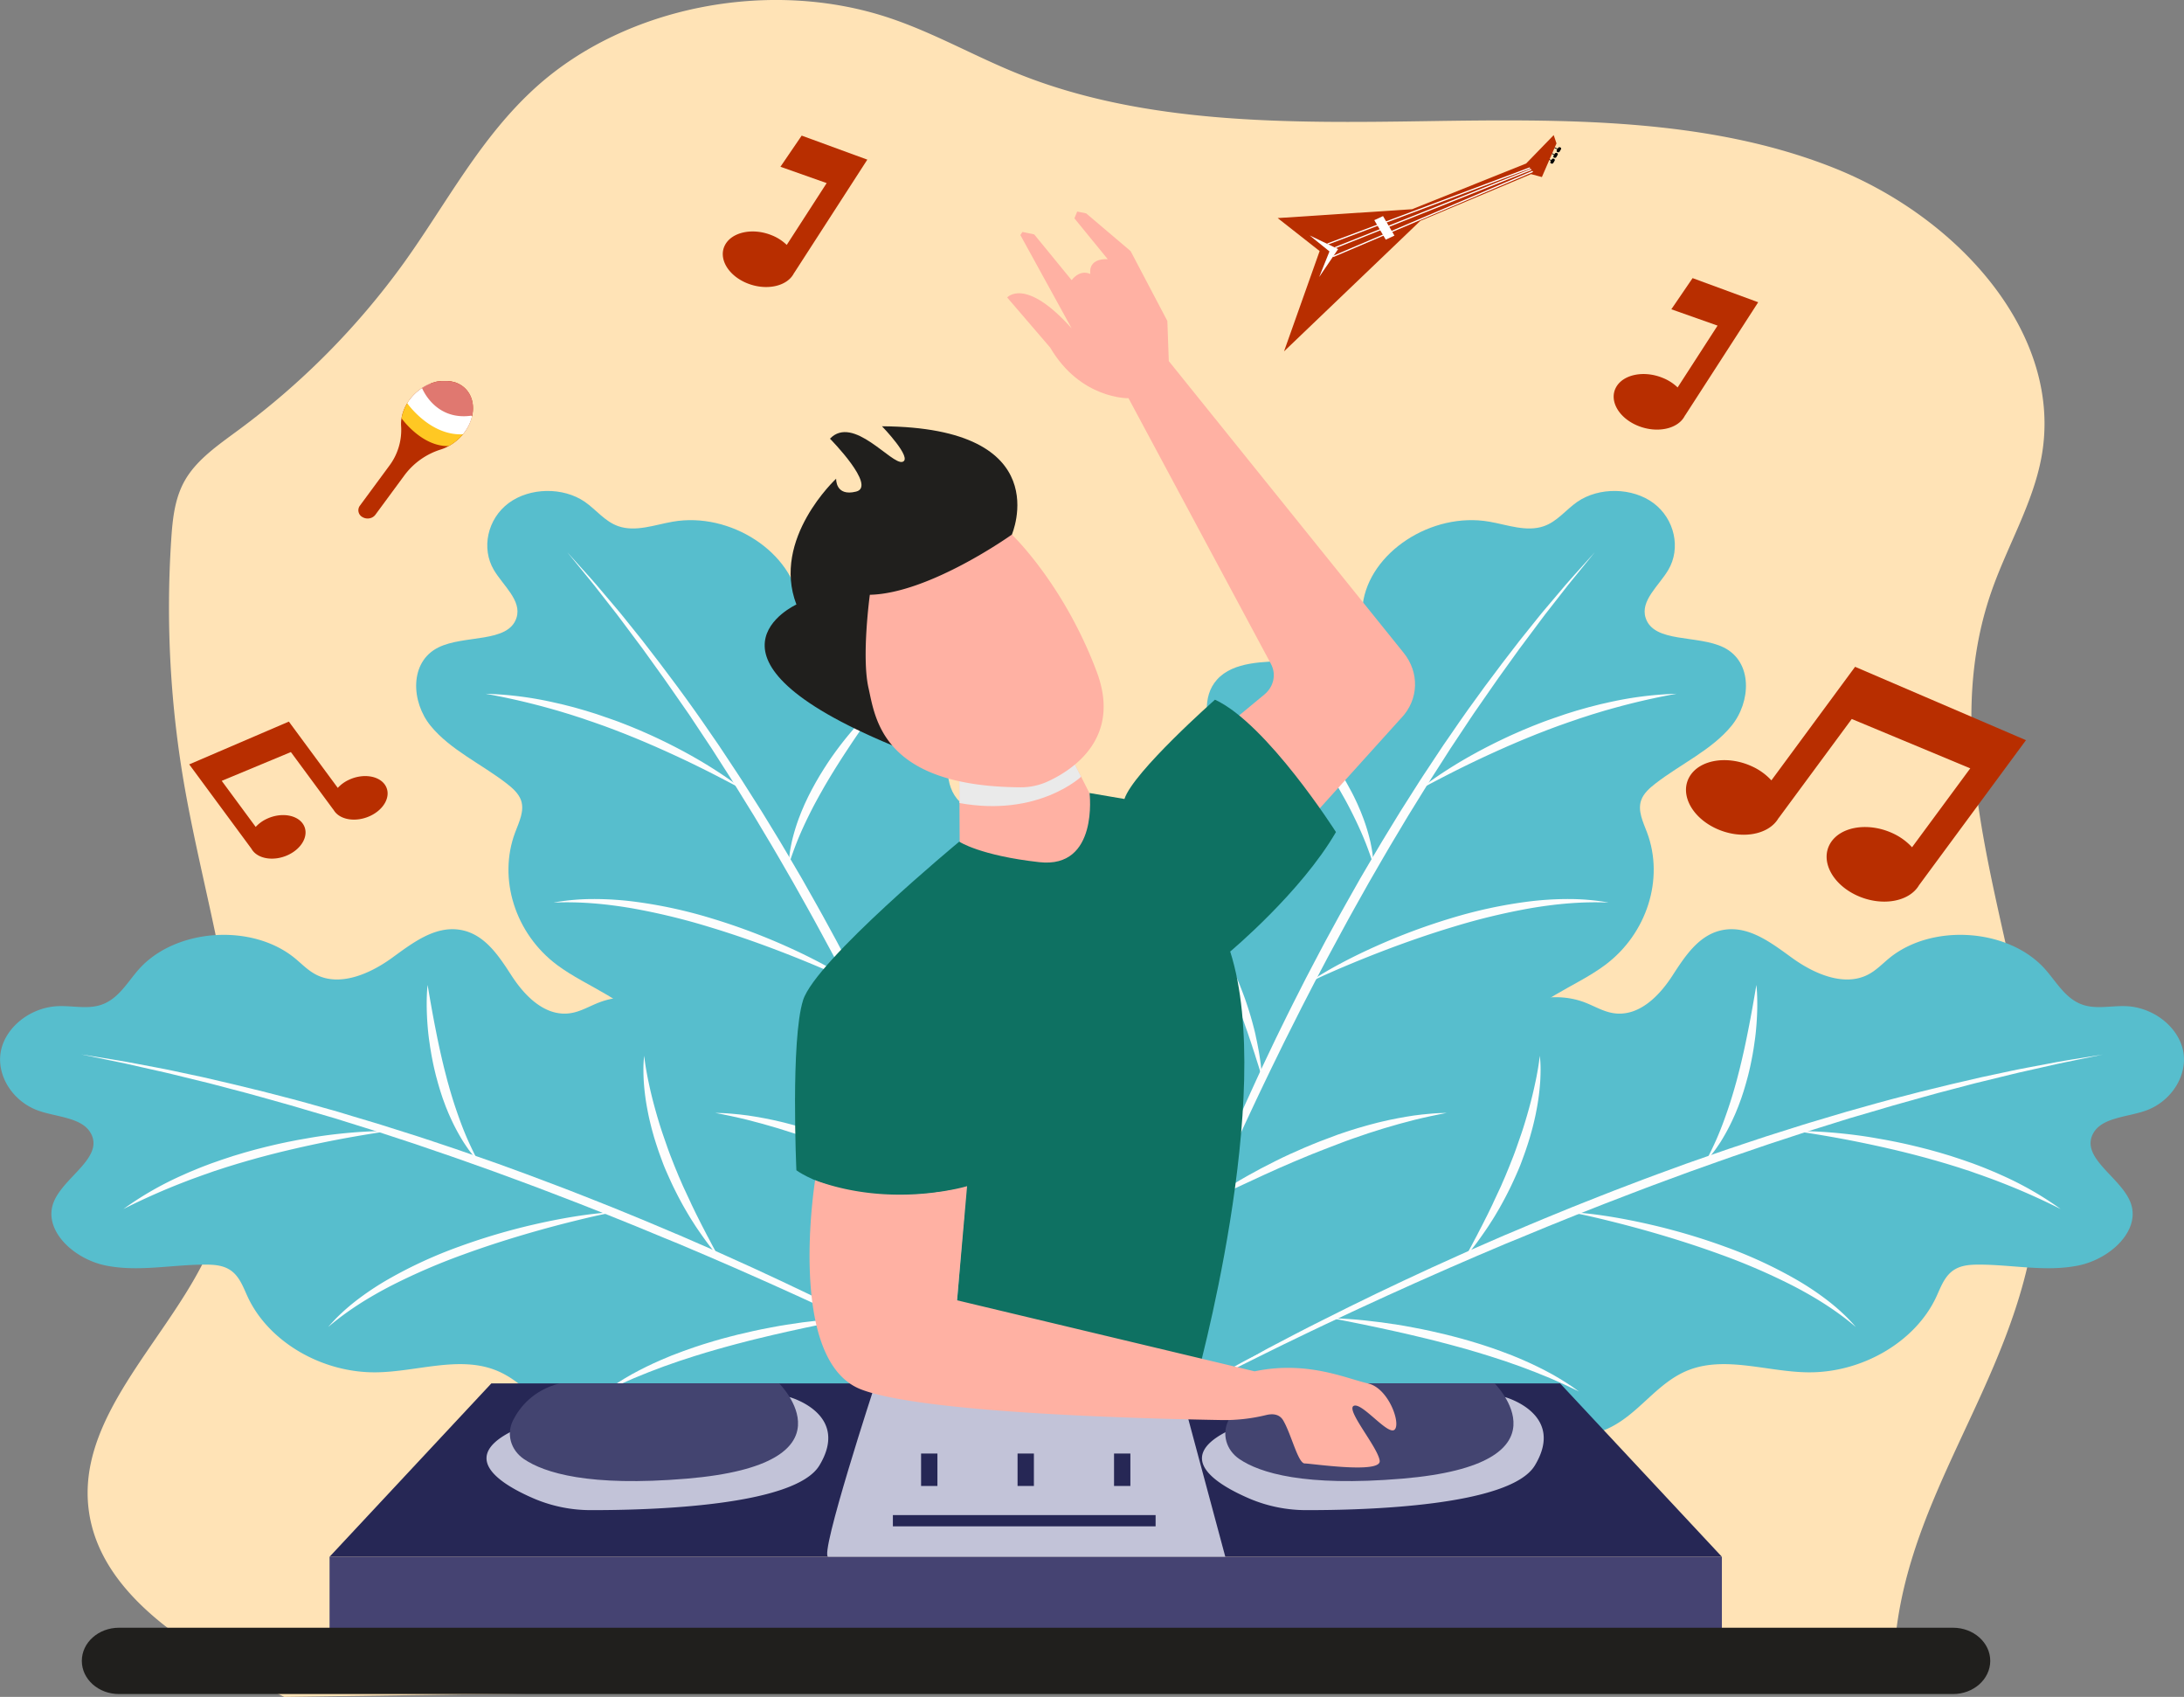 <svg xmlns="http://www.w3.org/2000/svg" viewBox="0 0 1524.39 1184.07"><rect x="0" y="0" width="1524.39" height="1184.07" fill="#808080" stroke="none"/><defs><style>.cls-1{isolation:isolate;}.cls-2{fill:#ffe3b6;}.cls-3{fill:#57becd;}.cls-4{fill:#fdfdfd;}.cls-5{fill:#262755;}.cls-6{fill:#454372;}.cls-7{fill:#c2c3d8;}.cls-8{fill:#434470;}.cls-9{fill:#ffb1a3;}.cls-10{mix-blend-mode:multiply;}.cls-11{fill:#eaeaea;}.cls-12{fill:#201f1d;}.cls-13{fill:#0e7162;}.cls-14{fill:#b82e00;}.cls-15{fill:#fff;}.cls-16{fill:#ffc823;}.cls-17{fill:#e07870;}</style></defs><g class="cls-1"><g id="Layer_2" data-name="Layer 2"><path class="cls-2" d="M4235.52,716.26c15.56-84.87-57-166.8-145.12-201.8s-188.16-34-284.6-32.54-196.54,2.27-284.49-33.05c-30.33-12.18-58.57-28.45-89.7-38.9-83.13-27.89-183.67-8.41-246.32,47.71-39.38,35.29-63,81.72-93.16,123.63a530.42,530.42,0,0,1-115.32,116.3c-13.8,10.22-28.58,20.3-36.87,34.49-7.36,12.58-8.85,27.15-9.8,41.31a723.82,723.82,0,0,0,9.69,175.21c19.66,110.16,64,227,13,328.94-29,58-88.25,109.93-80.35,173.06,7.72,61.64,75.65,100.74,136.49,130.82l1123.35-15.77c-.11-118.3,85.09-199.39,99.13-317,17.52-146.78-79.86-297.11-31-438.15C4211.4,778.81,4229.52,749,4235.52,716.26Z" transform="translate(-2810.6 -397.37)"/><path class="cls-3" d="M3814.47,1171.33c5.89-21.78,15.28-43.65,33.17-59.39s45.91-23.92,69-15.13c6.83,2.59,13.16,6.57,20.5,7.59,17.49,2.44,31.64-12.21,40.53-25.86s18.84-29.57,36.27-32.37c18-2.89,33.8,9.76,48.05,20,14.83,10.63,35.51,19.74,52.11,11.45,5.78-2.88,10.14-7.52,15-11.53,30.18-24.82,84-20.91,109.27,7.93,8,9.12,14.26,20.78,26.5,24.64,9.48,3,19.93.33,30,.81,19.18.91,36.59,14.88,39.62,31.79s-8.62,35-26.54,41.21c-13.05,4.52-30.55,4.68-36.47,16-8.78,16.78,18.93,30.1,26,47.51,7.92,19.5-13.58,39.85-36.26,44.45s-46.27-.65-69.53-.63c-5.54,0-11.34.38-16.06,3-7.43,4-10.19,12.25-13.51,19.43-14.55,31.43-51.9,53.3-90,52.72-27.93-.42-57.12-11.5-82.76-1.61-22.6,8.72-35.06,31.39-57.13,41.14-32.36,14.3-70.5-3.93-106.62-3.42-26.68.38-51.57,11.07-76.7,19.06s-53.71,13.28-77.88,3.19c-20.21-8.43-33.74-26.52-40-45.63-7.79-23.95-12.79-65.9,1.76-88.51,10.94-17,35.16-35.18,50.7-49.84a129.36,129.36,0,0,1,55.85-31.57C3770.05,1189.4,3804.77,1207.2,3814.47,1171.33Z" transform="translate(-2810.6 -397.37)"/><path class="cls-4" d="M3640.72,1368.82c12-7.15,24.29-14,36.61-20.74s24.77-13.31,37.27-19.79l9.4-4.84,9.44-4.76c6.28-3.2,12.61-6.31,18.93-9.45q19-9.37,38.19-18.38c12.81-6,25.66-11.92,38.6-17.68l9.7-4.34,9.75-4.25,9.75-4.25,2.44-1.06,2.45-1,4.9-2.07,9.8-4.15c3.28-1.38,6.54-2.78,9.83-4.11l19.72-8.08c3.29-1.35,6.61-2.63,9.92-3.94l9.92-3.92c6.6-2.65,13.27-5.16,19.92-7.7,13.28-5.13,26.71-10,40.09-14.87l20.21-7.07c6.72-2.39,13.51-4.63,20.29-6.89l10.17-3.39c1.69-.56,3.38-1.13,5.09-1.68l5.11-1.62,20.46-6.47c1.71-.55,3.42-1.06,5.14-1.57l5.15-1.54,10.29-3.07,10.3-3.06,10.36-2.9c27.56-7.9,55.49-14.73,83.53-21.11l21.1-4.51c3.51-.78,7.06-1.42,10.59-2.11l10.61-2,10.61-2c1.77-.35,3.55-.62,5.32-.92l5.34-.89,21.33-3.45-21.12,4.36-5.28,1.08c-1.76.36-3.52.7-5.27,1.11l-10.5,2.38-10.5,2.36c-3.5.79-7,1.53-10.48,2.42l-20.89,5.11-5.22,1.27-5.19,1.36-10.39,2.73c-6.91,1.83-13.86,3.57-20.72,5.57l-20.65,5.79c-1.72.47-3.43,1-5.14,1.5l-5.13,1.53-10.27,3-10.27,3-10.21,3.2-10.21,3.19-5.1,1.59c-1.71.53-3.41,1.06-5.1,1.62l-20.31,6.67-5.08,1.66c-1.69.55-3.37,1.14-5.05,1.72l-10.1,3.46c-13.5,4.53-26.86,9.39-40.27,14.14-13.33,4.93-26.7,9.75-39.93,14.88q-39.82,15.13-79,31.51l-4.91,2-2.46,1-2.44,1-9.77,4.15-9.77,4.15-9.74,4.21c-6.49,2.82-13,5.61-19.44,8.5l-9.7,4.29-4.85,2.15-4.82,2.18-9.66,4.36-4.83,2.18-4.82,2.21-9.62,4.43-4.81,2.21-4.8,2.23c-6.39,3-12.81,6-19.17,9l-9.55,4.54-9.53,4.6c-6.37,3-12.69,6.15-19,9.24l-9.47,4.69-9.46,4.71c-3.15,1.57-6.31,3.14-9.44,4.74s-6.28,3.19-9.41,4.8Q3650,1363.88,3640.72,1368.82Z" transform="translate(-2810.6 -397.37)"/><path class="cls-4" d="M3740.45,1317.25c1.92,0,3.83.1,5.75.17s3.82.21,5.73.34c3.83.24,7.64.59,11.45,1q11.41,1.17,22.74,3,5.67.9,11.29,2c1.88.36,3.76.7,5.63,1.09l5.6,1.17c3.73.82,7.45,1.67,11.15,2.58,1.86.44,3.7.91,5.54,1.41s3.69,1,5.52,1.46l5.49,1.57c1.83.53,3.65,1.1,5.47,1.65l2.72.84,2.71.89,2.7.89c.91.3,1.81.59,2.7.92l5.36,1.91c1.78.63,3.54,1.34,5.31,2l2.64,1,2.63,1.08c1.74.73,3.49,1.44,5.22,2.2q10.36,4.51,20.21,9.92c3.22,1.88,6.48,3.69,9.56,5.74,1.56,1,3.13,2,4.63,3.06s3,2.13,4.47,3.21c-1.7-.79-3.37-1.62-5-2.43s-3.37-1.6-5.06-2.39c-3.36-1.59-6.8-3-10.19-4.54-6.87-2.87-13.79-5.61-20.8-8.16s-14.08-4.93-21.22-7.16c-1.78-.57-3.57-1.1-5.36-1.65l-2.68-.83-2.7-.78c-1.8-.52-3.59-1.07-5.39-1.58l-5.42-1.51c-1.8-.51-3.62-1-5.43-1.48l-2.72-.73-2.73-.7c-3.62-1-7.28-1.86-10.93-2.78-7.3-1.81-14.65-3.5-22-5.15s-14.76-3.22-22.18-4.75l-11.15-2.26c-1.87-.37-3.73-.74-5.6-1.09S3742.33,1317.62,3740.45,1317.25Z" transform="translate(-2810.6 -397.37)"/><path class="cls-4" d="M3885.33,1134.07a73.58,73.58,0,0,1,.57,9.38c0,3.13-.1,6.27-.32,9.4a161.55,161.55,0,0,1-2.44,18.68c-.31,1.55-.59,3.1-.93,4.64s-.68,3.08-1.05,4.61-.75,3.07-1.16,4.6l-1.27,4.57c-.43,1.52-.92,3-1.38,4.54s-1,3-1.48,4.52c-1,3-2.14,6-3.23,9s-2.35,5.91-3.64,8.83-2.62,5.83-4,8.71c-2.81,5.75-5.79,11.43-9.07,17-.81,1.39-1.64,2.77-2.47,4.15s-1.71,2.73-2.59,4.09c-1.7,2.73-3.56,5.39-5.39,8-.91,1.34-1.87,2.65-2.84,4s-1.93,2.61-2.91,3.9c-2,2.58-4.07,5.1-6.16,7.6.72-1.43,1.48-2.83,2.22-4.25s1.53-2.79,2.27-4.2,1.48-2.82,2.22-4.22l1.13-2.1c.38-.7.72-1.41,1.09-2.12,1.44-2.82,2.94-5.61,4.33-8.45.7-1.41,1.42-2.82,2.14-4.23l2.06-4.25c.69-1.42,1.4-2.82,2-4.26l2-4.26c.34-.71.66-1.43,1-2.15l1-2.14,1-2.15.48-1.07.46-1.08c.61-1.44,1.25-2.87,1.87-4.31.32-.71.62-1.43.91-2.16l.89-2.17c1.24-2.87,2.34-5.79,3.5-8.69s2.23-5.82,3.25-8.76,2.05-5.87,3.07-8.81c2-5.9,3.75-11.85,5.4-17.83s3.12-12,4.39-18.09c.66-3,1.23-6.09,1.76-9.16S3885,1137.18,3885.33,1134.07Z" transform="translate(-2810.6 -397.37)"/><path class="cls-4" d="M3906.5,1243.56a3.13,3.13,0,0,1,.86-.12h.88l1.75,0c1.16.06,2.32.14,3.48.22,2.32.2,4.63.44,6.94.7,4.62.53,9.21,1.19,13.79,1.92,9.16,1.48,18.25,3.28,27.27,5.34a441.2,441.2,0,0,1,53.08,15.63,312.71,312.71,0,0,1,49.74,22.94,200.56,200.56,0,0,1,22.41,15c3.51,2.75,6.91,5.61,10.12,8.64,1.6,1.51,3.17,3,4.69,4.63s3,3.19,4.36,4.85c-13.4-11.48-28.55-20.87-44.42-29.05a441.62,441.62,0,0,0-49.53-21.38c-17-6.22-34.36-11.71-51.93-16.68q-13.18-3.72-26.54-7-6.67-1.66-13.39-3.19c-2.24-.51-4.49-1-6.75-1.45-1.12-.23-2.25-.46-3.39-.66-.57-.1-1.13-.2-1.7-.28l-.86-.11A3.1,3.1,0,0,0,3906.5,1243.56Z" transform="translate(-2810.6 -397.37)"/><path class="cls-4" d="M4036.52,1084.65c.3,2.68.47,5.37.55,8.06s.1,5.38.07,8.08c-.09,5.38-.43,10.76-.95,16.13q-.39,4-1,8c-.19,1.33-.36,2.67-.58,4l-.67,4q-.72,4-1.58,8c-.28,1.33-.59,2.65-.91,4s-.63,2.64-1,4l-1.08,3.93c-.36,1.32-.76,2.62-1.15,3.93l-.6,2-.65,2c-.44,1.29-.83,2.6-1.32,3.88l-1.42,3.86c-.47,1.28-1,2.55-1.53,3.82l-.78,1.91-.84,1.89c-.57,1.25-1.12,2.51-1.72,3.76a143.77,143.77,0,0,1-8,14.57c-1.57,2.32-3.08,4.66-4.81,6.88s-3.52,4.4-5.37,6.53c2.51-4.91,4.92-9.78,7.12-14.72s4.17-9.93,6-15,3.55-10.09,5.09-15.19c.4-1.27.77-2.56,1.15-3.83l.57-1.92.54-1.92c.35-1.29.74-2.56,1.08-3.85l1-3.86c.35-1.29.66-2.58,1-3.87l.48-1.94.46-1.94c.66-2.59,1.21-5.19,1.82-7.78,1.17-5.2,2.24-10.42,3.28-15.66C4032.89,1105.81,4034.72,1095.29,4036.52,1084.65Z" transform="translate(-2810.6 -397.37)"/><path class="cls-4" d="M4063.93,1186.65c2.06-.06,4.12,0,6.18,0s4.11.11,6.17.19c4.11.16,8.22.43,12.32.76q12.32,1,24.53,2.84c2,.3,4.06.64,6.09,1s4.05.71,6.07,1.06,4,.75,6.06,1.15l3,.59,3,.64c4,.83,8,1.8,12,2.75l6,1.52c2,.51,3.95,1.08,5.92,1.61l3,.84,2.94.88,2.93.88c1,.3,2,.59,2.93.91l5.82,1.91c1.94.64,3.86,1.33,5.78,2l2.88,1,2.85,1.08c1.9.72,3.81,1.44,5.69,2.2l5.63,2.33c1.88.76,3.71,1.62,5.56,2.44a229.23,229.23,0,0,1,41.6,23.78,465.71,465.71,0,0,0-43.89-19.39c-3.72-1.47-7.52-2.78-11.27-4.16-1.89-.67-3.8-1.29-5.69-2l-2.84-1-2.87-.92c-1.91-.6-3.81-1.26-5.73-1.86l-5.76-1.77c-1.91-.61-3.86-1.14-5.78-1.72l-2.9-.85-2.91-.81c-1.94-.54-3.87-1.11-5.82-1.62l-5.85-1.55c-3.9-1-7.82-2-11.75-2.93l-2.94-.72-3-.68c-2-.44-3.94-.93-5.92-1.35q-5.93-1.32-11.88-2.56-11.91-2.48-23.95-4.59T4063.93,1186.65Z" transform="translate(-2810.6 -397.37)"/><path class="cls-3" d="M3331.11,1171.33c-5.89-21.78-15.27-43.65-33.17-59.39s-45.9-23.92-69-15.13c-6.83,2.59-13.15,6.57-20.49,7.59-17.5,2.44-31.64-12.21-40.53-25.86s-18.85-29.57-36.27-32.37c-18-2.89-33.81,9.76-48,20-14.83,10.63-35.51,19.74-52.12,11.45-5.78-2.88-10.14-7.52-15-11.53-30.19-24.82-84-20.91-109.28,7.93-8,9.12-14.26,20.78-26.49,24.64-9.49,3-19.94.33-30,.81-19.18.91-36.58,14.88-39.62,31.79s8.63,35,26.54,41.21c13,4.52,30.56,4.68,36.47,16,8.78,16.78-18.93,30.1-26,47.51-7.91,19.5,13.58,39.85,36.26,44.45s46.27-.65,69.54-.63c5.53,0,11.33.38,16,3,7.43,4,10.19,12.25,13.51,19.43,14.56,31.43,51.9,53.3,90,52.72,27.93-.42,57.13-11.5,82.76-1.61,22.61,8.72,35.06,31.39,57.13,41.14,32.37,14.3,70.5-3.93,106.62-3.42,26.68.38,51.57,11.07,76.7,19.06s53.71,13.28,77.88,3.19c20.21-8.43,33.75-26.52,40-45.63,7.8-23.95,12.79-65.9-1.76-88.51-10.94-17-35.16-35.18-50.69-49.84a129.4,129.4,0,0,0-55.86-31.57C3375.53,1189.4,3340.81,1207.2,3331.11,1171.33Z" transform="translate(-2810.6 -397.37)"/><path class="cls-4" d="M3504.86,1368.82c-12-7.15-24.29-14-36.61-20.74s-24.77-13.31-37.27-19.79l-9.4-4.84-9.43-4.76c-6.28-3.2-12.62-6.31-18.93-9.45q-19-9.37-38.2-18.38c-12.8-6-25.65-11.92-38.6-17.68l-9.7-4.34-9.75-4.25-9.75-4.25-2.44-1.06-2.45-1-4.9-2.07-9.8-4.15c-3.27-1.38-6.53-2.78-9.83-4.11l-19.72-8.08c-3.29-1.35-6.61-2.63-9.91-3.94l-9.93-3.92c-6.6-2.65-13.26-5.16-19.91-7.7-13.28-5.13-26.71-10-40.09-14.87l-20.22-7.07c-6.72-2.39-13.51-4.63-20.28-6.89l-10.17-3.39c-1.7-.56-3.39-1.13-5.09-1.68l-5.12-1.62-20.46-6.47c-1.7-.55-3.42-1.06-5.14-1.57l-5.14-1.54-10.3-3.07L3046,1173l-10.36-2.9c-27.55-7.9-55.49-14.73-83.52-21.11l-21.11-4.51c-3.51-.78-7.05-1.42-10.59-2.11l-10.61-2-10.61-2c-1.76-.35-3.54-.62-5.32-.92l-5.33-.89-21.34-3.45,21.12,4.36,5.28,1.08c1.76.36,3.52.7,5.27,1.11l10.5,2.38,10.5,2.36c3.5.79,7,1.53,10.49,2.42l20.88,5.11,5.22,1.27,5.19,1.36,10.39,2.73c6.92,1.83,13.86,3.57,20.72,5.57l20.65,5.79c1.73.47,3.43,1,5.14,1.5l5.14,1.53,10.26,3,10.27,3,10.21,3.2,10.21,3.19,5.11,1.59c1.7.53,3.4,1.06,5.09,1.62l20.31,6.67,5.08,1.66c1.69.55,3.37,1.14,5,1.72l10.1,3.46c13.51,4.53,26.87,9.39,40.27,14.14,13.33,4.93,26.7,9.75,39.93,14.88q39.82,15.13,79,31.51l4.9,2,2.46,1,2.44,1,9.77,4.15,9.78,4.15,9.73,4.21c6.49,2.82,13,5.61,19.44,8.5l9.7,4.29,4.85,2.15,4.83,2.18,9.65,4.36,4.84,2.18,4.81,2.21,9.62,4.43,4.82,2.21,4.79,2.23c6.4,3,12.81,6,19.17,9l9.56,4.54,9.52,4.6c6.37,3,12.69,6.15,19,9.24l9.47,4.69,9.46,4.71c3.15,1.57,6.3,3.14,9.43,4.74s6.28,3.19,9.41,4.8Q3495.55,1363.88,3504.86,1368.82Z" transform="translate(-2810.6 -397.37)"/><path class="cls-4" d="M3405.13,1317.25c-1.92,0-3.83.1-5.75.17s-3.82.21-5.73.34c-3.82.24-7.64.59-11.44,1q-11.43,1.17-22.75,3-5.65.9-11.29,2c-1.88.36-3.76.7-5.63,1.09l-5.6,1.17c-3.73.82-7.45,1.67-11.15,2.58q-2.77.66-5.54,1.41c-1.84.49-3.69,1-5.52,1.46l-5.49,1.57c-1.83.53-3.64,1.1-5.46,1.65l-2.73.84-2.7.89-2.71.89c-.9.3-1.8.59-2.69.92l-5.36,1.91c-1.79.63-3.54,1.34-5.31,2l-2.65,1-2.62,1.08c-1.74.73-3.5,1.44-5.22,2.2q-10.38,4.51-20.22,9.92c-3.22,1.88-6.48,3.69-9.56,5.74-1.55,1-3.13,2-4.62,3.06s-3,2.13-4.48,3.21c1.7-.79,3.37-1.62,5.05-2.43s3.36-1.6,5.05-2.39c3.36-1.59,6.8-3,10.19-4.54,6.88-2.87,13.79-5.61,20.8-8.16s14.08-4.93,21.22-7.16c1.78-.57,3.58-1.1,5.36-1.65l2.68-.83,2.7-.78c1.8-.52,3.59-1.07,5.39-1.58l5.42-1.51c1.8-.51,3.62-1,5.43-1.48l2.72-.73,2.73-.7c3.62-1,7.28-1.86,10.93-2.78,7.31-1.81,14.65-3.5,22-5.15s14.77-3.22,22.19-4.75l11.15-2.26c1.86-.37,3.72-.74,5.59-1.09S3403.26,1317.62,3405.13,1317.25Z" transform="translate(-2810.6 -397.37)"/><path class="cls-4" d="M3260.25,1134.07a73.57,73.57,0,0,0-.56,9.38c0,3.13.09,6.27.31,9.4a161.57,161.57,0,0,0,2.45,18.68c.31,1.55.58,3.1.92,4.64s.68,3.08,1.06,4.61.74,3.07,1.15,4.6l1.27,4.57c.43,1.52.92,3,1.39,4.54s1,3,1.47,4.52c1,3,2.14,6,3.23,9s2.35,5.91,3.65,8.83,2.61,5.83,4,8.71c2.81,5.75,5.78,11.43,9.06,17,.81,1.39,1.64,2.77,2.47,4.15s1.71,2.73,2.59,4.09c1.7,2.73,3.56,5.39,5.39,8,.92,1.34,1.87,2.65,2.84,4s1.93,2.61,2.92,3.9c2,2.58,4.06,5.1,6.15,7.6-.72-1.43-1.48-2.83-2.22-4.25s-1.53-2.79-2.27-4.2-1.48-2.82-2.22-4.22l-1.13-2.1c-.38-.7-.72-1.41-1.09-2.12-1.44-2.82-2.94-5.61-4.33-8.45-.7-1.41-1.42-2.82-2.14-4.23l-2.06-4.25c-.69-1.42-1.39-2.82-2-4.26l-2-4.26c-.34-.71-.66-1.43-1-2.15l-1-2.14-1-2.15-.49-1.07-.46-1.08c-.61-1.44-1.24-2.87-1.87-4.31-.32-.71-.62-1.43-.91-2.16l-.89-2.17c-1.23-2.87-2.34-5.79-3.49-8.69s-2.24-5.82-3.26-8.76-2.05-5.87-3.06-8.81c-2-5.9-3.76-11.85-5.41-17.83s-3.12-12-4.39-18.09c-.65-3-1.22-6.09-1.76-9.16S3260.58,1137.18,3260.25,1134.07Z" transform="translate(-2810.6 -397.37)"/><path class="cls-4" d="M3239.08,1243.56a3.08,3.08,0,0,0-.86-.12h-.88l-1.74,0c-1.17.06-2.33.14-3.49.22-2.32.2-4.63.44-6.94.7-4.62.53-9.21,1.19-13.79,1.92-9.16,1.48-18.25,3.28-27.27,5.34a441,441,0,0,0-53.07,15.63,313.22,313.22,0,0,0-49.75,22.94,200.56,200.56,0,0,0-22.41,15c-3.51,2.75-6.91,5.61-10.11,8.64-1.61,1.51-3.18,3-4.69,4.63s-3,3.19-4.37,4.85c13.41-11.48,28.55-20.87,44.42-29.05a441.62,441.62,0,0,1,49.53-21.38c17-6.22,34.36-11.71,51.94-16.68q13.18-3.72,26.53-7,6.67-1.66,13.4-3.19c2.24-.51,4.49-1,6.74-1.45,1.13-.23,2.26-.46,3.39-.66.57-.1,1.14-.2,1.71-.28l.85-.11A3.1,3.1,0,0,1,3239.08,1243.56Z" transform="translate(-2810.6 -397.37)"/><path class="cls-4" d="M3109.06,1084.65c-.3,2.68-.46,5.37-.55,8.06s-.1,5.38-.06,8.08c.09,5.38.42,10.76.94,16.13.27,2.68.58,5.36,1,8,.19,1.33.36,2.67.59,4l.66,4c.49,2.66,1,5.32,1.58,8,.28,1.33.59,2.65.92,4s.62,2.64,1,4l1.07,3.93c.37,1.32.77,2.62,1.15,3.93l.61,2,.64,2c.44,1.29.84,2.6,1.32,3.88l1.42,3.86c.47,1.28,1,2.55,1.53,3.82l.78,1.91.84,1.89c.57,1.25,1.12,2.51,1.72,3.76a141.93,141.93,0,0,0,8,14.57c1.56,2.32,3.07,4.66,4.8,6.88s3.52,4.4,5.37,6.53c-2.51-4.91-4.92-9.78-7.12-14.72s-4.17-9.93-6-15-3.54-10.09-5.09-15.19c-.4-1.27-.76-2.56-1.15-3.83l-.57-1.92-.53-1.92c-.36-1.29-.74-2.56-1.08-3.85l-1-3.86c-.35-1.29-.66-2.58-1-3.87l-.49-1.94-.46-1.94c-.65-2.59-1.21-5.19-1.82-7.78q-1.74-7.8-3.27-15.66C3112.69,1105.81,3110.86,1095.29,3109.06,1084.65Z" transform="translate(-2810.6 -397.37)"/><path class="cls-4" d="M3081.65,1186.65c-2.05-.06-4.11,0-6.17,0s-4.12.11-6.17.19c-4.12.16-8.23.43-12.33.76q-12.32,1-24.52,2.84c-2,.3-4.06.64-6.1,1s-4,.71-6.07,1.06-4,.75-6.06,1.15l-3,.59-3,.64c-4,.83-8,1.8-12,2.75l-5.95,1.52c-2,.51-4,1.08-5.93,1.61l-3,.84-2.93.88-2.94.88c-1,.3-2,.59-2.93.91l-5.82,1.91c-1.94.64-3.86,1.33-5.78,2l-2.87,1-2.86,1.08c-1.9.72-3.8,1.44-5.69,2.2l-5.62,2.33c-1.88.76-3.72,1.62-5.57,2.44a229.15,229.15,0,0,0-41.59,23.78,465.53,465.53,0,0,1,43.88-19.39c3.72-1.47,7.52-2.78,11.27-4.16,1.89-.67,3.8-1.29,5.69-2l2.84-1,2.87-.92c1.92-.6,3.81-1.26,5.73-1.86l5.76-1.77c1.92-.61,3.86-1.14,5.78-1.72l2.9-.85,2.91-.81c1.94-.54,3.87-1.11,5.82-1.62l5.85-1.55c3.91-1,7.82-2,11.75-2.93l3-.72,2.95-.68c2-.44,3.94-.93,5.92-1.35q5.92-1.32,11.88-2.56,11.92-2.48,23.95-4.59T3081.65,1186.65Z" transform="translate(-2810.6 -397.37)"/><path class="cls-3" d="M3528.86,1082.65c11.57-19.9,20.56-41.9,18.61-64.24s-17.07-44.89-41-51.77c-7.07-2-14.77-2.72-21.06-6.24-15-8.38-14.92-27.71-11.59-43.22s7.51-33.34-3.6-45.64c-11.46-12.69-32.7-12.38-51-13-19-.64-41.33-5.84-47.78-21.81-2.24-5.55-2.12-11.6-2.85-17.47-4.55-36.38-48.06-64.88-88.37-57.87-12.73,2.22-26,7.36-38.12,3.13-9.36-3.29-15.29-11.41-23.23-16.92-15.17-10.52-38.57-10.14-53.3.86s-19.23,31.49-10.26,46.64c6.53,11,19.64,21.38,15.79,33.38-5.71,17.81-36.42,11.67-54.56,20.69-20.32,10.1-19.05,38-5.31,54.76s35.43,26.55,53,40.16c4.18,3.24,8.28,6.91,10,11.61,2.63,7.41-1.31,15.21-4.08,22.57-12.11,32.24,0,70.58,29.24,92.43,21.4,16,51.6,24.69,63.69,47.14,10.66,19.8,3.4,44.2,12.9,64.46,13.93,29.71,56.13,38.23,83,59.72,19.87,15.88,30.81,38.49,43.91,59.22s30.81,41.41,56.47,47.91c21.47,5.44,45-.31,63.74-11.11,23.49-13.52,58.11-42.29,63.75-67.86,4.24-19.24-.69-47.12-1.65-67.27s-6.73-39.17-19-56.48C3549.13,1122.24,3509.82,1115.4,3528.86,1082.65Z" transform="translate(-2810.6 -397.37)"/><path class="cls-4" d="M3514.88,1333.32c-3.82-12.43-8.05-24.76-12.4-37s-8.92-24.53-13.59-36.73l-3.55-9.14-3.62-9.12c-2.39-6.08-4.89-12.13-7.35-18.2q-7.44-18.16-15.33-36.19c-5.27-12-10.61-24-16.16-35.91l-4.13-9-4.24-8.9-4.24-8.91-1.06-2.22-1.09-2.22-2.17-4.43-4.35-8.87c-1.46-3-2.9-5.91-4.41-8.84l-9-17.63c-1.49-2.94-3.06-5.84-4.59-8.77l-4.61-8.76c-3-5.85-6.23-11.64-9.38-17.45-6.26-11.64-12.86-23.12-19.35-34.65l-10.06-17.16c-3.32-5.73-6.8-11.39-10.26-17.06l-5.19-8.5c-.87-1.41-1.72-2.83-2.61-4.24l-2.67-4.21-10.7-16.85c-.88-1.41-1.8-2.8-2.72-4.18l-2.76-4.17-5.51-8.34-5.53-8.33-5.69-8.24c-15-22.07-31.08-43.56-47.57-64.75l-12.62-15.74c-2.07-2.64-4.28-5.2-6.44-7.78l-6.54-7.72-6.54-7.72c-1.07-1.29-2.21-2.54-3.33-3.81l-3.38-3.78-13.57-15.08,12.73,15.64,3.2,3.9c1.07,1.3,2.15,2.59,3.16,3.92l6.19,7.93,6.19,7.92c2.06,2.64,4.17,5.25,6.14,8l12,16.07,3,4,2.92,4.06,5.84,8.13c3.88,5.42,7.84,10.8,11.56,16.32L3290.91,895c1,1.36,1.86,2.76,2.78,4.14l2.75,4.15,5.51,8.3,5.52,8.3,5.36,8.39,5.36,8.37,2.69,4.19c.9,1.39,1.79,2.79,2.65,4.2l10.44,16.9,2.62,4.22c.86,1.41,1.7,2.84,2.55,4.25l5.08,8.52c6.87,11.31,13.39,22.79,20,34.21,6.44,11.51,13,23,19.21,34.58q19,34.69,36.52,70l2.22,4.41,1.1,2.2,1.09,2.21,4.32,8.84,4.33,8.85,4.26,8.87c2.82,5.92,5.68,11.83,8.43,17.78l4.17,8.91,2.09,4.45,2,4.47,4.09,8.94,2.05,4.47,2,4.48,4,9,2,4.48,2,4.49c2.63,6,5.3,12,7.86,18l3.88,9,3.81,9c2.58,6,5.07,12,7.58,18.09l3.7,9.08,3.69,9.08c1.22,3,2.44,6.06,3.63,9.1s2.4,6.07,3.58,9.12C3510.29,1321.1,3512.6,1327.21,3514.88,1333.32Z" transform="translate(-2810.6 -397.37)"/><path class="cls-4" d="M3477.48,1236.1c-1.46-1.11-3-2.17-4.47-3.23s-3-2.08-4.57-3.1c-3.07-2-6.2-4-9.36-6q-9.48-5.79-19.38-11-4.93-2.62-10-5.11c-1.69-.83-3.36-1.67-5.05-2.47l-5.1-2.39c-3.41-1.56-6.85-3.09-10.31-4.56q-2.59-1.12-5.22-2.18c-1.75-.7-3.49-1.43-5.25-2.12l-5.3-2c-1.77-.67-3.55-1.31-5.33-2l-2.68-1-2.7-.91-2.7-.91c-.9-.31-1.8-.61-2.71-.89l-5.45-1.69c-1.81-.56-3.66-1.05-5.49-1.58l-2.75-.77-2.77-.72c-1.86-.47-3.7-1-5.56-1.4-7.44-1.76-15-3.2-22.56-4.31-3.82-.47-7.61-1-11.45-1.25-1.91-.15-3.81-.34-5.73-.4s-3.84-.15-5.75-.18c1.87.39,3.74.74,5.6,1.11s3.72.75,5.57,1.15c3.71.76,7.37,1.68,11,2.52,7.3,1.85,14.54,3.82,21.71,6s14.26,4.5,21.29,7c1.76.61,3.51,1.26,5.26,1.88l2.63,1,2.62,1c1.74.66,3.49,1.29,5.23,2l5.2,2c1.74.67,3.46,1.37,5.19,2.06l2.59,1,2.58,1.06c3.46,1.38,6.86,2.86,10.3,4.29,6.84,2.9,13.63,5.91,20.41,9s13.52,6.2,20.24,9.38l10.08,4.81c1.69.8,3.36,1.62,5,2.44S3475.8,1235.28,3477.48,1236.1Z" transform="translate(-2810.6 -397.37)"/><path class="cls-4" d="M3502.74,1013.1a86.82,86.82,0,0,0-7.32,6.75c-2.32,2.35-4.54,4.79-6.67,7.28a182.22,182.22,0,0,0-11.9,15.54c-.9,1.35-1.83,2.68-2.7,4s-1.76,2.72-2.6,4.09-1.69,2.76-2.51,4.15l-2.4,4.19c-.79,1.4-1.53,2.83-2.29,4.24s-1.49,2.85-2.21,4.28c-1.47,2.86-2.79,5.77-4.15,8.66s-2.58,5.84-3.75,8.8-2.3,5.93-3.39,8.91c-2.1,6-4,12-5.62,18.11-.41,1.53-.8,3-1.19,4.58s-.72,3.06-1.05,4.6c-.73,3.06-1.27,6.15-1.85,9.23-.29,1.55-.53,3.09-.76,4.64s-.46,3.1-.67,4.65c-.39,3.11-.67,6.23-.93,9.34.51-1.5,1-3,1.44-4.51s.9-3,1.38-4.5,1-3,1.43-4.49l.69-2.24c.22-.75.49-1.49.73-2.23,1-3,1.9-6,2.94-8.92.51-1.47,1-3,1.49-4.44l1.58-4.42c.52-1.47,1-3,1.59-4.4l1.62-4.4c.26-.73.54-1.46.83-2.19l.85-2.18.84-2.19.42-1.09.45-1.09c.6-1.44,1.17-2.89,1.76-4.34.28-.73.58-1.45.9-2.17l.92-2.16c1.18-2.89,2.49-5.74,3.75-8.6s2.59-5.71,4-8.52,2.77-5.64,4.17-8.45c2.85-5.61,5.88-11.14,9-16.62s6.47-10.9,10-16.23c1.74-2.68,3.55-5.32,5.4-7.94S3500.7,1015.64,3502.74,1013.1Z" transform="translate(-2810.6 -397.37)"/><path class="cls-4" d="M3406.26,1083.41a3.17,3.17,0,0,0-.57-.59c-.21-.18-.43-.35-.65-.52-.45-.34-.9-.66-1.36-1-.92-.64-1.86-1.26-2.8-1.87-1.89-1.21-3.82-2.37-5.75-3.53-3.87-2.3-7.83-4.48-11.83-6.61q-12-6.35-24.52-11.9a435.92,435.92,0,0,0-51.57-19.21,328.48,328.48,0,0,0-54.44-11.74,223.6,223.6,0,0,0-28-1.73c-4.68,0-9.35.2-14,.61-2.32.21-4.64.45-6.94.76s-4.59.66-6.87,1.11c18.57-.83,36.9.92,54.91,4A454.94,454.94,0,0,1,3305,1044c17.42,5.23,34.57,11.22,51.49,17.75q12.69,4.89,25.21,10.19,6.27,2.64,12.46,5.42c2.07.92,4.13,1.87,6.16,2.84,1,.49,2,1,3.05,1.49.5.25,1,.51,1.49.78l.73.42A3.23,3.23,0,0,1,3406.26,1083.41Z" transform="translate(-2810.6 -397.37)"/><path class="cls-4" d="M3424.9,887.42c-2.2,1.85-4.3,3.79-6.35,5.77s-4,4-6,6.06c-3.89,4.12-7.6,8.38-11.15,12.74q-2.65,3.27-5.19,6.63c-.83,1.12-1.69,2.23-2.5,3.37l-2.44,3.41c-1.6,2.29-3.15,4.61-4.67,7-.76,1.16-1.5,2.34-2.23,3.53s-1.47,2.36-2.17,3.55l-2.09,3.6c-.69,1.21-1.34,2.43-2,3.64l-1,1.83-.95,1.85c-.62,1.23-1.28,2.45-1.86,3.7l-1.76,3.74c-.59,1.25-1.1,2.52-1.65,3.79l-.81,1.89-.76,1.92c-.49,1.28-1,2.55-1.47,3.84a134.87,134.87,0,0,0-4.64,15.7c-.53,2.67-1.11,5.32-1.43,8s-.58,5.38-.75,8.06c1.72-5.17,3.48-10.26,5.45-15.27s4.15-9.94,6.46-14.81,4.74-9.69,7.32-14.45c.64-1.19,1.3-2.38,1.95-3.57l1-1.78,1-1.76c.68-1.18,1.32-2.37,2-3.54l2.07-3.51c.69-1.17,1.4-2.33,2.1-3.5l1.06-1.75,1.08-1.73c1.4-2.34,2.9-4.63,4.35-6.94,2.94-4.61,6-9.18,9-13.74C3412.07,905.53,3418.43,896.51,3424.9,887.42Z" transform="translate(-2810.6 -397.37)"/><path class="cls-4" d="M3329.2,948.44c-1.51-1.24-3.08-2.43-4.65-3.62s-3.19-2.32-4.8-3.46c-3.23-2.28-6.53-4.48-9.88-6.63q-10-6.43-20.6-12.18c-1.76-1-3.54-1.89-5.31-2.84s-3.57-1.83-5.36-2.75-3.6-1.8-5.41-2.68l-2.73-1.31-2.74-1.28c-3.65-1.72-7.37-3.32-11.08-4.94l-5.62-2.33c-1.87-.77-3.78-1.49-5.66-2.24l-2.85-1.1-2.86-1.05-2.87-1c-1-.35-1.91-.7-2.88-1l-5.8-2c-1.93-.65-3.89-1.25-5.84-1.86l-2.93-.91-2.95-.85c-2-.56-3.93-1.13-5.91-1.66l-6-1.53c-2-.52-4-.94-6-1.4a248.5,248.5,0,0,0-48.9-6.35,483.67,483.67,0,0,1,47.4,11c3.89,1.07,7.72,2.29,11.57,3.44,1.92.6,3.82,1.25,5.74,1.85l2.86.92,2.85,1c1.89.66,3.8,1.27,5.69,1.94l5.65,2c1.9.66,3.76,1.39,5.64,2.08l2.81,1.05,2.79,1.09c1.86.73,3.74,1.43,5.59,2.18l5.55,2.25c3.69,1.52,7.38,3.06,11,4.65l2.75,1.17,2.73,1.22c1.82.82,3.66,1.6,5.46,2.44q5.45,2.46,10.86,5,10.82,5.09,21.46,10.52T3329.2,948.44Z" transform="translate(-2810.6 -397.37)"/><path class="cls-3" d="M3601.46,1082.65c-11.57-19.9-20.56-41.9-18.61-64.24s17.08-44.89,41-51.77c7.07-2,14.77-2.72,21.06-6.24,15-8.38,14.92-27.71,11.59-43.22s-7.5-33.34,3.6-45.64c11.46-12.69,32.7-12.38,51-13,19-.64,41.33-5.84,47.78-21.81,2.24-5.55,2.12-11.6,2.86-17.47,4.54-36.38,48.05-64.88,88.36-57.87,12.73,2.22,26,7.36,38.12,3.13,9.36-3.29,15.3-11.41,23.23-16.92,15.17-10.52,38.58-10.14,53.3.86S3984,780,3975,795.11c-6.53,11-19.64,21.38-15.79,33.38,5.71,17.81,36.42,11.67,54.56,20.69,20.32,10.1,19.05,38,5.31,54.76s-35.43,26.55-53,40.16c-4.18,3.24-8.28,6.91-9.95,11.61-2.63,7.41,1.31,15.21,4.08,22.57,12.11,32.24,0,70.58-29.23,92.43-21.41,16-51.61,24.69-63.7,47.14-10.66,19.8-3.4,44.2-12.89,64.46-13.94,29.71-56.14,38.23-83,59.72-19.87,15.88-30.81,38.49-43.91,59.22s-30.81,41.41-56.47,47.91c-21.47,5.44-45-.31-63.74-11.11-23.49-13.52-58.11-42.29-63.75-67.86-4.23-19.24.69-47.12,1.65-67.27s6.74-39.17,19-56.48C3581.19,1122.24,3620.51,1115.4,3601.46,1082.65Z" transform="translate(-2810.6 -397.37)"/><path class="cls-4" d="M3615.44,1333.32c3.82-12.43,8.06-24.76,12.4-37s8.92-24.53,13.59-36.73l3.55-9.14,3.62-9.12c2.39-6.08,4.89-12.13,7.35-18.2q7.44-18.16,15.33-36.19c5.27-12,10.61-24,16.16-35.91l4.13-9,4.24-8.9,4.24-8.91,1.06-2.22,1.09-2.22,2.17-4.43,4.35-8.87c1.47-3,2.9-5.91,4.41-8.84l8.95-17.63c1.49-2.94,3.06-5.84,4.59-8.77l4.61-8.76c3-5.85,6.23-11.64,9.38-17.45,6.26-11.64,12.86-23.12,19.35-34.65l10.06-17.16c3.32-5.73,6.8-11.39,10.26-17.06l5.19-8.5c.87-1.41,1.72-2.83,2.61-4.24l2.67-4.21,10.7-16.85c.88-1.41,1.8-2.8,2.72-4.18L3807,934l5.51-8.34,5.53-8.33,5.7-8.24c15-22.07,31.07-43.56,47.56-64.75l12.62-15.74c2.07-2.64,4.28-5.2,6.45-7.78l6.53-7.72,6.54-7.72c1.07-1.29,2.21-2.54,3.34-3.81l3.37-3.78,13.57-15.08L3911,798.36l-3.2,3.9c-1.07,1.3-2.15,2.59-3.16,3.92l-6.19,7.93-6.19,7.92c-2.06,2.64-4.17,5.25-6.14,8l-12,16.07-3,4-2.92,4.06-5.84,8.13c-3.88,5.42-7.84,10.8-11.56,16.32L3839.41,895c-.95,1.36-1.86,2.76-2.78,4.14l-2.75,4.15-5.51,8.3-5.52,8.3-5.35,8.39-5.37,8.37-2.69,4.19c-.9,1.39-1.79,2.79-2.65,4.2l-10.44,16.9-2.62,4.22c-.86,1.41-1.7,2.84-2.55,4.25l-5.08,8.52c-6.87,11.31-13.38,22.79-20,34.21-6.44,11.51-13,23-19.21,34.58q-18.95,34.69-36.52,70l-2.22,4.41-1.1,2.2-1.09,2.21-4.32,8.84-4.33,8.85-4.26,8.87c-2.82,5.92-5.68,11.83-8.43,17.78l-4.17,8.91-2.08,4.45-2,4.47-4.09,8.94-2,4.47-2,4.48-4,9-2,4.48-2,4.49c-2.63,6-5.3,12-7.86,18l-3.88,9-3.81,9c-2.58,6-5.07,12-7.58,18.09l-3.7,9.08-3.68,9.08q-1.84,4.55-3.64,9.1c-1.2,3-2.4,6.07-3.58,9.12C3620,1321.1,3617.72,1327.21,3615.44,1333.32Z" transform="translate(-2810.6 -397.37)"/><path class="cls-4" d="M3652.84,1236.1c1.46-1.11,3-2.17,4.47-3.23s3-2.08,4.57-3.1c3.07-2,6.21-4,9.36-6,6.32-3.86,12.8-7.53,19.38-11q4.93-2.62,10-5.11c1.69-.83,3.36-1.67,5-2.47l5.1-2.39c3.41-1.56,6.85-3.09,10.31-4.56q2.6-1.12,5.22-2.18c1.75-.7,3.49-1.43,5.25-2.12l5.3-2c1.77-.67,3.56-1.31,5.33-2l2.68-1,2.7-.91,2.7-.91c.9-.31,1.8-.61,2.71-.89l5.45-1.69c1.81-.56,3.66-1.05,5.49-1.58l2.75-.77,2.77-.72c1.86-.47,3.7-1,5.56-1.4,7.44-1.76,15-3.2,22.56-4.31,3.82-.47,7.61-1,11.45-1.25,1.91-.15,3.81-.34,5.74-.4s3.83-.15,5.74-.18c-1.87.39-3.74.74-5.6,1.11s-3.72.75-5.57,1.15c-3.71.76-7.37,1.68-11,2.52-7.3,1.85-14.54,3.82-21.71,6s-14.26,4.5-21.29,7c-1.76.61-3.51,1.26-5.26,1.88l-2.63,1-2.62,1c-1.74.66-3.49,1.29-5.23,2l-5.2,2c-1.74.67-3.46,1.37-5.19,2.06l-2.59,1-2.58,1.06c-3.45,1.38-6.86,2.86-10.3,4.29-6.84,2.9-13.63,5.91-20.41,9s-13.51,6.2-20.24,9.38l-10.08,4.81c-1.69.8-3.36,1.62-5,2.44S3654.53,1235.28,3652.84,1236.1Z" transform="translate(-2810.6 -397.37)"/><path class="cls-4" d="M3627.58,1013.1a86.82,86.82,0,0,1,7.32,6.75c2.32,2.35,4.54,4.79,6.67,7.28a182.22,182.22,0,0,1,11.9,15.54c.9,1.35,1.83,2.68,2.7,4s1.76,2.72,2.6,4.09,1.69,2.76,2.51,4.15l2.4,4.19c.8,1.4,1.53,2.83,2.29,4.24s1.49,2.85,2.21,4.28c1.47,2.86,2.79,5.77,4.15,8.66s2.58,5.84,3.75,8.8,2.3,5.93,3.39,8.91c2.1,6,4,12,5.62,18.11.41,1.53.8,3,1.19,4.58s.72,3.06,1,4.6c.73,3.06,1.27,6.15,1.85,9.23.29,1.55.53,3.09.76,4.64s.46,3.1.67,4.65c.39,3.11.67,6.23.93,9.34-.51-1.5-1-3-1.44-4.51s-.9-3-1.38-4.5-.95-3-1.43-4.49l-.69-2.24c-.22-.75-.49-1.49-.73-2.23-1-3-1.9-6-2.94-8.92-.51-1.47-1-3-1.49-4.44l-1.58-4.42c-.52-1.47-1-3-1.58-4.4l-1.62-4.4q-.4-1.1-.84-2.19l-.85-2.18-.84-2.19-.42-1.09-.45-1.09c-.6-1.44-1.17-2.89-1.75-4.34-.29-.73-.59-1.45-.9-2.17l-.93-2.16c-1.18-2.89-2.49-5.74-3.75-8.6s-2.59-5.71-4-8.52-2.77-5.64-4.17-8.45q-4.28-8.42-9-16.62t-10-16.23c-1.74-2.68-3.55-5.32-5.4-7.94S3629.62,1015.64,3627.58,1013.1Z" transform="translate(-2810.6 -397.37)"/><path class="cls-4" d="M3724.06,1083.41a3.17,3.17,0,0,1,.57-.59c.21-.18.43-.35.65-.52.45-.34.91-.66,1.36-1,.92-.64,1.86-1.26,2.8-1.87,1.89-1.21,3.82-2.37,5.75-3.53,3.87-2.3,7.83-4.48,11.83-6.61q12-6.35,24.52-11.9a435.92,435.92,0,0,1,51.57-19.21,328.48,328.48,0,0,1,54.44-11.74,223.64,223.64,0,0,1,28-1.73c4.67,0,9.34.2,14,.61,2.32.21,4.64.45,6.94.76s4.6.66,6.87,1.11c-18.56-.83-36.9.92-54.91,4a454.94,454.94,0,0,0-53.12,12.8c-17.42,5.23-34.57,11.22-51.49,17.75q-12.69,4.89-25.21,10.19-6.27,2.64-12.46,5.42c-2.07.92-4.13,1.87-6.16,2.84-1,.49-2,1-3,1.49-.5.25-1,.51-1.49.78l-.73.42A3.23,3.23,0,0,0,3724.06,1083.41Z" transform="translate(-2810.6 -397.37)"/><path class="cls-4" d="M3705.42,887.42c2.2,1.85,4.31,3.79,6.35,5.77s4,4,6,6.06c3.88,4.12,7.59,8.38,11.14,12.74,1.77,2.18,3.51,4.39,5.19,6.63.83,1.12,1.69,2.23,2.5,3.37l2.44,3.41c1.6,2.29,3.15,4.61,4.67,7,.76,1.16,1.5,2.34,2.23,3.53s1.47,2.36,2.17,3.55l2.09,3.6c.69,1.21,1.34,2.43,2,3.64l1,1.83,1,1.85c.62,1.23,1.28,2.45,1.86,3.7l1.76,3.74c.59,1.25,1.1,2.52,1.65,3.79l.82,1.89.75,1.92c.49,1.28,1,2.55,1.47,3.84a134.87,134.87,0,0,1,4.64,15.7c.53,2.67,1.11,5.32,1.43,8s.58,5.38.75,8.06c-1.72-5.17-3.48-10.26-5.45-15.27s-4.15-9.94-6.46-14.81-4.74-9.69-7.32-14.45c-.64-1.19-1.3-2.38-2-3.57l-1-1.78-1-1.76c-.68-1.18-1.32-2.37-2-3.54l-2.07-3.51c-.68-1.17-1.4-2.33-2.1-3.5l-1.06-1.75-1.08-1.73c-1.4-2.34-2.9-4.63-4.35-6.94-2.94-4.61-6-9.18-9-13.74C3718.25,905.53,3711.89,896.51,3705.42,887.42Z" transform="translate(-2810.6 -397.37)"/><path class="cls-4" d="M3801.12,948.44c1.51-1.24,3.08-2.43,4.65-3.62s3.19-2.32,4.81-3.46c3.22-2.28,6.52-4.48,9.87-6.63q10-6.43,20.6-12.18c1.76-1,3.54-1.89,5.31-2.84s3.57-1.83,5.36-2.75,3.6-1.8,5.42-2.68l2.72-1.31,2.74-1.28c3.65-1.72,7.37-3.32,11.08-4.94l5.62-2.33c1.87-.77,3.78-1.49,5.66-2.24l2.85-1.1,2.86-1.05,2.87-1c1-.35,1.91-.7,2.88-1l5.8-2c1.93-.65,3.89-1.25,5.84-1.86l2.93-.91,3-.85c2-.56,3.94-1.13,5.92-1.66l6-1.53c2-.52,4-.94,6-1.4a248.5,248.5,0,0,1,48.9-6.35,483.67,483.67,0,0,0-47.4,11c-3.89,1.07-7.72,2.29-11.57,3.44-1.92.6-3.82,1.25-5.73,1.85l-2.87.92-2.85,1c-1.89.66-3.8,1.27-5.69,1.94l-5.65,2c-1.89.66-3.76,1.39-5.64,2.08l-2.81,1.05-2.79,1.09c-1.86.73-3.74,1.43-5.59,2.18l-5.55,2.25c-3.69,1.52-7.38,3.06-11,4.65l-2.75,1.17-2.73,1.22c-1.81.82-3.66,1.6-5.46,2.44q-5.45,2.46-10.86,5-10.82,5.09-21.46,10.52T3801.12,948.44Z" transform="translate(-2810.6 -397.37)"/><polygon class="cls-5" points="342.96 965.31 230.03 1086.3 1201.84 1086.3 1088.91 965.31 342.96 965.31"/><rect class="cls-6" x="230.03" y="1086.3" width="971.81" height="55.42"/><path class="cls-7" d="M3361.76,1372.27s42.52,11.65,20.76,47.67c-17.16,28.41-117.76,31.25-159.52,31.18a101,101,0,0,1-39.56-8c-23-9.87-52-27.83-17-46.3Z" transform="translate(-2810.6 -397.37)"/><path class="cls-8" d="M3354.43,1362.67s56.58,56.34-64.63,66.5c-68.19,5.72-99.33-4.05-113.53-13.7-9.26-6.3-12.36-17.54-7.58-27,4.64-9.18,14-21,32.52-25.79Z" transform="translate(-2810.6 -397.37)"/><path class="cls-7" d="M3861.14,1372.27s42.51,11.65,20.76,47.67c-17.16,28.41-117.76,31.25-159.53,31.18a101,101,0,0,1-39.56-8c-23-9.87-52-27.83-17-46.3Z" transform="translate(-2810.6 -397.37)"/><path class="cls-8" d="M3853.8,1362.67s56.59,56.34-64.63,66.5c-68.18,5.72-99.33-4.05-113.52-13.7-9.27-6.3-12.37-17.54-7.59-27,4.64-9.18,14-21,32.52-25.79Z" transform="translate(-2810.6 -397.37)"/><path class="cls-7" d="M3665.84,1483.67l-32.52-121H3421.63s-39.66,121-32.91,121Z" transform="translate(-2810.6 -397.37)"/><rect class="cls-5" x="642.9" y="1014.26" width="11.4" height="22.63"/><rect class="cls-5" x="710.24" y="1014.26" width="11.4" height="22.63"/><rect class="cls-5" x="777.58" y="1014.26" width="11.4" height="22.63"/><rect class="cls-5" x="623.21" y="1057.21" width="183.38" height="7.85"/><path class="cls-9" d="M3661,908.58,3693.1,882c6.61-5.48,8.46-14.15,4.57-21.41l-99.41-185.35s-33.38.87-54.67-35.36l-30-34.94s12.58-14.67,45,21.56l-35.81-65.13,1.46-2.15,8.22,1.72,26.13,31.92s5.32-7.76,13.06-4.31c0,0-2.42-10.79,12.1-10.35l-23.23-28.47,1.94-4.75,6.29,1.3,31,26.31,25.64,48.74,1,28,164,203.66c11,13.7,10.52,32.42-1.64,45.32-.24.26-.49.51-.73.76l-89.73,99.44-55.42-7.14Z" transform="translate(-2810.6 -397.37)"/><polygon class="cls-9" points="669.58 540.96 669.68 560.35 670.01 621.56 782.5 597 754.59 541.98 749.12 531.19 669.58 540.96"/><g class="cls-10"><path class="cls-11" d="M3480.17,938.33l.1,19.39c55,10,84.92-18.37,84.92-18.37l-5.48-10.8Z" transform="translate(-2810.6 -397.37)"/></g><path class="cls-12" d="M3516.86,770.4s32.36-74.84-90.64-75.58c0,0,21.78,22.5,14.29,24.82s-34.39-33.07-50.6-16.16c0,0,32.85,33.26,18.25,36.92s-13.94-9-13.94-9-45.29,41.93-27.74,87.79c0,0-81,36.86,66.77,98.25S3516.86,770.4,3516.86,770.4Z" transform="translate(-2810.6 -397.37)"/><path class="cls-9" d="M3522.78,946.74a45.22,45.22,0,0,0,19.23-4.11c18-8.32,51.36-30.56,34.1-76.49-23.1-61.49-59.25-95.74-59.25-95.74s-57.44,41.09-99.13,42c0,0-5.88,43.15-.95,64.92C3421.58,898.48,3426,946.06,3522.78,946.74Z" transform="translate(-2810.6 -397.37)"/><path class="cls-13" d="M3644.9,1362.9s56.47-201.35,24.35-301.56c0,0,49.47-41.34,73.82-83.36,0,0-48.18-75.74-84.44-92.37,0,0-57,50.34-63.2,69.28l-24.35-4.16s6.48,52.88-35,48.26-55.95-14.32-55.95-14.32-100.24,82.9-109,110.61-4.67,118.69-4.67,118.69,38.34,29.09,118.63,12l-6.73,82.21Z" transform="translate(-2810.6 -397.37)"/><path class="cls-9" d="M3379.54,1220.94c54.51,19.91,106.07,4.11,106.07,4.11l-7,79.65,207.67,49.56,1.85-.36c35.74-6.93,62.68,5.54,77.18,8.77s23.31,28.17,18.65,32.33-22.79-19.4-28.49-16.63,17.09,29.1,18.13,38.34-47.66,1.84-52.32,1.84-9.33-20.32-15-30c-2.71-4.6-7.52-4.83-11.83-3.8a122.11,122.11,0,0,1-30.32,3.53c-56.88-.94-210.25-5-252.61-21.43C3359.21,1346.51,3379.54,1220.94,3379.54,1220.94Z" transform="translate(-2810.6 -397.37)"/><path d="M3900.12,501.53l-.93,1.61a1.13,1.13,0,0,1-1.43.4l-.12-.05a.89.89,0,0,1-.45-1.27l.36-.63-2.14-1,.26-.46,2.15,1,.31-.53a1.13,1.13,0,0,1,1.42-.41l.12.06A.89.89,0,0,1,3900.12,501.53Z" transform="translate(-2810.6 -397.37)"/><path d="M3897.84,505.39l-.94,1.61a1.12,1.12,0,0,1-1.42.4l-.12,0a.89.89,0,0,1-.45-1.27l.36-.63-2.15-1,.27-.45,2.15,1,.31-.53a1.11,1.11,0,0,1,1.42-.4l.12.05A.89.89,0,0,1,3897.84,505.39Z" transform="translate(-2810.6 -397.37)"/><path d="M3895.73,509.46l-.94,1.61a1.12,1.12,0,0,1-1.42.4l-.12-.05a.89.89,0,0,1-.45-1.27l.36-.62-2.15-1,.27-.45,2.14,1,.31-.53a1.13,1.13,0,0,1,1.43-.4l.12.05A.9.9,0,0,1,3895.73,509.46Z" transform="translate(-2810.6 -397.37)"/><polygon class="cls-14" points="891.79 152.17 985.6 145.99 1065.2 114.1 1084.45 94.27 1086.41 100.06 1076.21 123.55 1068.64 121.5 991.4 154.08 896.22 245.19 921.08 175.18 891.79 152.17"/><polygon class="cls-15" points="920.76 193.31 927.94 175.44 914.1 164.27 933.99 173.81 920.76 193.31"/><polygon class="cls-15" points="926.42 169.87 1067.68 116.8 1068.06 117.59 926.8 170.67 926.42 169.87"/><polygon class="cls-15" points="931.72 172.42 1068.52 117.86 1068.92 118.65 932.12 173.21 931.72 172.42"/><polygon class="cls-15" points="930.3 178.55 1069.62 119.23 1070.03 120.02 930.72 179.33 930.3 178.55"/><polygon class="cls-15" points="965.32 150.79 959.24 153.63 967.23 167.23 973.3 164.4 965.32 150.79"/><path class="cls-14" d="M3355.33,513.73l32.27,11.4-27.87,43.14a32.26,32.26,0,0,0-10.54-6.76c-13.3-5.38-27.91-2.22-32.63,7s2.26,21.15,15.55,26.52,27.93,2.23,32.63-7a2.88,2.88,0,0,1,.32-.43L3415.82,509l.21-.25h0l-.1,0L3370.16,492Z" transform="translate(-2810.6 -397.37)"/><path class="cls-14" d="M3977.16,613.18l32.27,11.4-27.88,43.14A32.14,32.14,0,0,0,3971,661c-13.29-5.39-27.91-2.23-32.62,7s2.26,21.15,15.55,26.52,27.93,2.23,32.63-7a2.78,2.78,0,0,1,.31-.42l50.77-78.6.2-.24,0,0h0l-.1,0L3992,591.44Z" transform="translate(-2810.6 -397.37)"/><path class="cls-14" d="M3134.87,698.94l-.3.4c-.27.36-.55.72-.84,1.07a34.18,34.18,0,0,1-9.86,8.19,32.23,32.23,0,0,1-5.63,2.43A50.19,50.19,0,0,0,3093,728.88l-20.41,27.7a6.55,6.55,0,0,1-4.08,2.47,7.06,7.06,0,0,1-4.86-.83,5.39,5.39,0,0,1-1.85-8l20.41-27.69a41.61,41.61,0,0,0,8.36-27.74,23.92,23.92,0,0,1,.27-5.57h0a29,29,0,0,1,4-10.51c.48-.79,1-1.56,1.56-2.32h0a34.24,34.24,0,0,1,8.76-8.3l.91-.58.26-.16c.79-.47,1.59-.91,2.4-1.31l.34-.16.35-.17,1.11-.48.37-.16.3-.11a28,28,0,0,1,2.76-.93l.22-.06c.55-.16,1.1-.29,1.65-.41l.29-.06.23,0,.34-.07.69-.11.34,0,.3,0,.72-.08.34,0h.23l.37,0,.42,0c.58,0,1.16,0,1.73,0l.4,0h.55l.87.08.3,0h0l.34,0a21.53,21.53,0,0,1,2.42.46l.21.06.22.06.12,0,.68.2h0l.15,0,.25.09a4.84,4.84,0,0,1,.49.18l.33.12.34.14.28.12.24.11c.2.09.41.18.6.28l.23.12.24.12.27.15.41.23c7.36,4.31,10.28,12.78,8.4,21.61,0,.19-.08.38-.13.57A30.56,30.56,0,0,1,3134.87,698.94Z" transform="translate(-2810.6 -397.37)"/><path class="cls-16" d="M3134.57,699.34c-.27.36-.55.72-.84,1.07a34.18,34.18,0,0,1-9.86,8.19c-18.73.65-32.88-19.14-33-19.35h0a29,29,0,0,1,4-10.51c.48-.79,1-1.56,1.56-2.32l35.06,16.11A20.42,20.42,0,0,1,3134.57,699.34Z" transform="translate(-2810.6 -397.37)"/><path class="cls-15" d="M3134.87,698.94q-.55.75-1.14,1.47h0c-22.2,1.11-37.71-20-38.88-21.67.48-.79,1-1.56,1.56-2.33a34.24,34.24,0,0,1,8.76-8.3l.91-.58.26-.16c.79-.47,1.59-.91,2.4-1.31l.34-.16.35-.17,1.11-.48.37-.16h0l14.75,5.5s9.53,8.77,14.14,16.8c.1.17.2.34.29.51A30.56,30.56,0,0,1,3134.87,698.94Z" transform="translate(-2810.6 -397.37)"/><path class="cls-17" d="M3140.22,687.33l-.42.06c-25.71,3.78-34.63-19.28-34.63-19.28h0l.91-.58.26-.16c.79-.47,1.59-.91,2.4-1.31l.34-.16.35-.17,1.11-.48.37-.16h0l.3-.11a28,28,0,0,1,2.76-.93l.22-.06c.55-.16,1.1-.29,1.65-.41l.29-.06.23,0,.34-.07.69-.11.34,0,.3,0,.72-.08.34,0h.23l.37,0,.42,0c.58,0,1.16,0,1.73,0l.4,0h.55l.87.08.3,0h0l.34,0a21.53,21.53,0,0,1,2.42.46l.21.06.22.06.12,0,.68.2h0l.15,0,.25.09a4.84,4.84,0,0,1,.49.18l.33.12.34.14.28.12.24.11c.2.09.41.18.6.28l.23.12.24.12.27.15.41.23C3139.18,670,3142.1,678.5,3140.22,687.33Z" transform="translate(-2810.6 -397.37)"/><path class="cls-14" d="M2986,989.47l-43.2-58.55-.18-.18h0l.08,0,69.52-29.85h0l34.14,46.26a24.4,24.4,0,0,1,7.78-5.64c10-4.7,21.42-2.86,25.53,4.09s-.65,16.4-10.64,21.09-21.41,2.86-25.53-4.1a2.18,2.18,0,0,0-.26-.31l-29.61-40.13-48.27,20.09,23.71,32.14a24.73,24.73,0,0,1,7.78-5.65c10-4.69,21.42-2.85,25.54,4.1s-.66,16.4-10.64,21.09-21.42,2.86-25.53-4.1A3,3,0,0,0,2986,989.47Z" transform="translate(-2810.6 -397.37)"/><path class="cls-14" d="M4150.46,1014.5l74-100.34.3-.3-.06,0h0l-.13-.05-119.15-51.15h0L4047,941.9a42,42,0,0,0-13.34-9.67c-17.11-8-36.7-4.9-43.74,7s1.11,28.11,18.22,36.15,36.71,4.9,43.76-7a3.21,3.21,0,0,1,.44-.54l50.75-68.77,82.72,34.44-40.64,55.07a42.29,42.29,0,0,0-13.33-9.68c-17.12-8-36.71-4.89-43.76,7s1.12,28.11,18.23,36.15,36.7,4.9,43.74-7A5.48,5.48,0,0,1,4150.46,1014.5Z" transform="translate(-2810.6 -397.37)"/><path class="cls-12" d="M4173.76,1579.46H2893.66c-14.33,0-25.95-10.36-25.95-23.14h0c0-12.78,11.62-23.14,25.95-23.14h1280.1c14.34,0,26,10.36,26,23.14h0C4199.72,1569.1,4188.1,1579.46,4173.76,1579.46Z" transform="translate(-2810.6 -397.37)"/></g></g></svg>